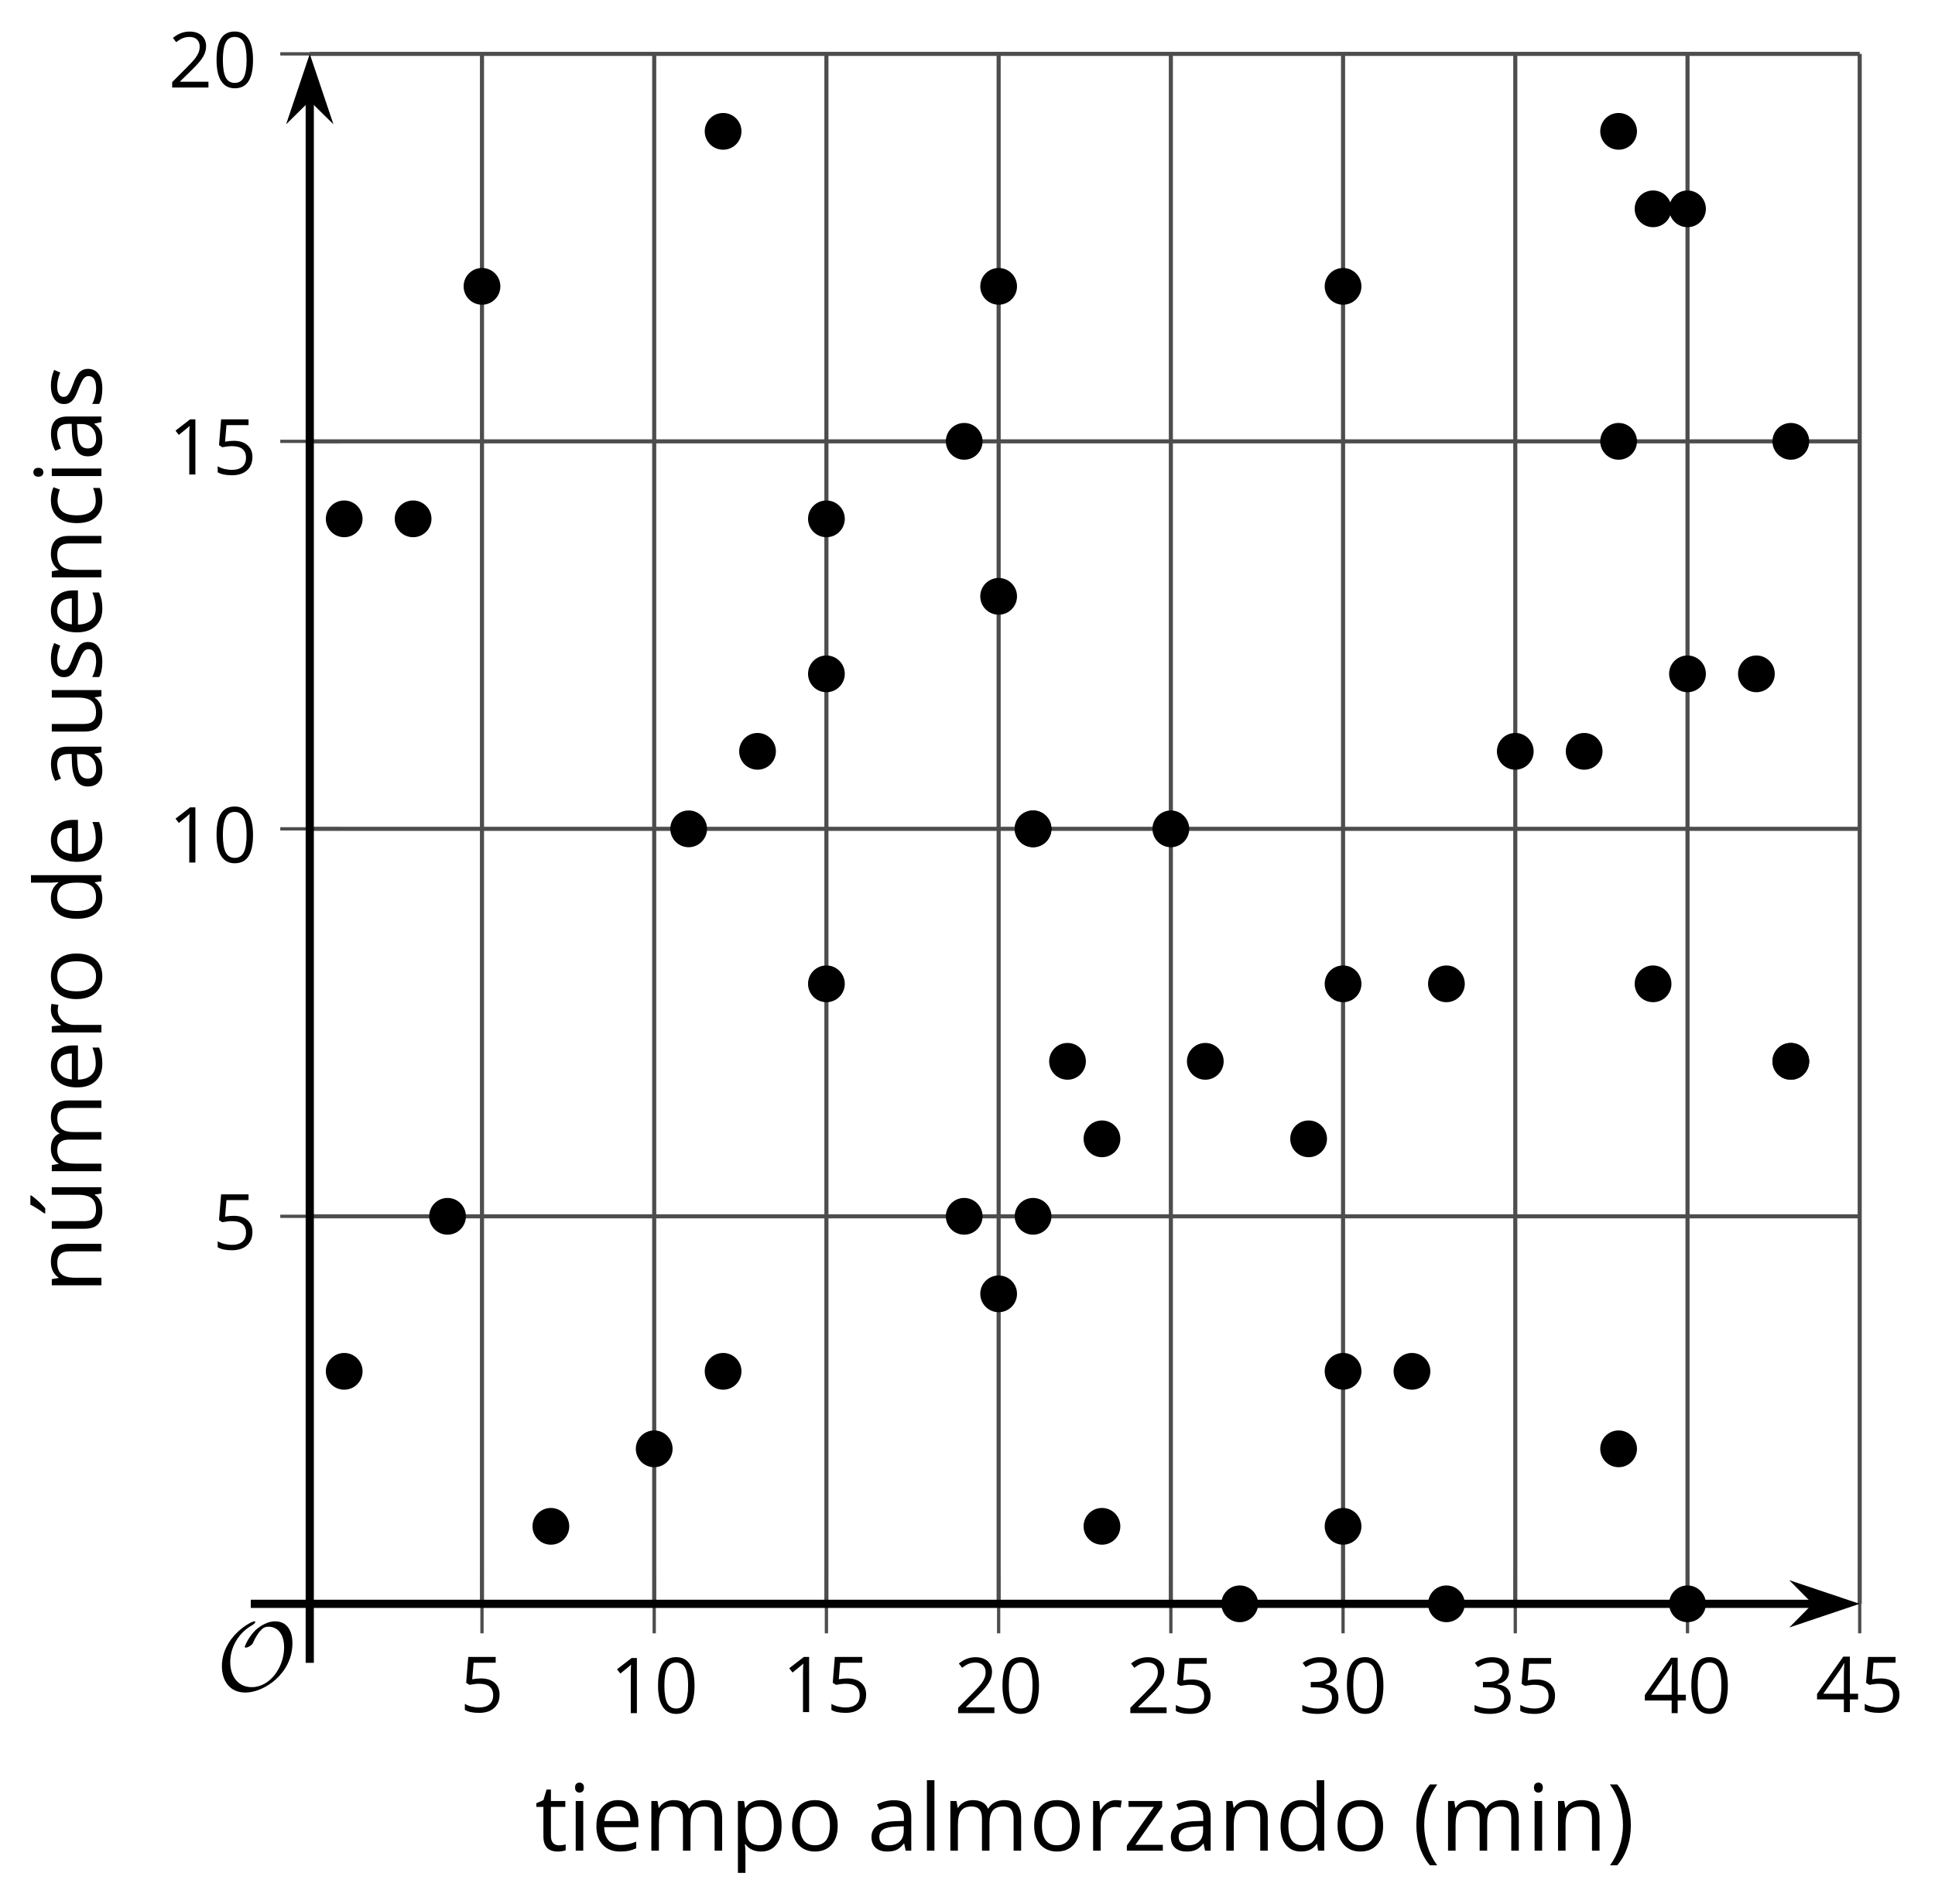 <?xml version='1.0' encoding='UTF-8'?>
<!-- This file was generated by dvisvgm 2.1.3 -->
<svg height='232.399pt' version='1.1' viewBox='-72 -72 236.157 232.399' width='236.157pt' xmlns='http://www.w3.org/2000/svg' xmlns:xlink='http://www.w3.org/1999/xlink'>
<defs>
<path d='M9.289 -5.762C9.289 -7.281 8.62 -8.428 7.161 -8.428C5.918 -8.428 4.866 -7.424 4.782 -7.352C3.826 -6.408 3.467 -5.332 3.467 -5.308C3.467 -5.236 3.527 -5.224 3.587 -5.224C3.814 -5.224 4.005 -5.344 4.184 -5.475C4.399 -5.631 4.411 -5.667 4.543 -5.942C4.651 -6.181 4.926 -6.767 5.368 -7.269C5.655 -7.592 5.894 -7.771 6.372 -7.771C7.532 -7.771 8.273 -6.814 8.273 -5.248C8.273 -2.809 6.539 -0.395 4.328 -0.395C2.63 -0.395 1.698 -1.745 1.698 -3.455C1.698 -5.081 2.534 -6.874 4.28 -7.902C4.399 -7.974 4.758 -8.189 4.758 -8.345C4.758 -8.428 4.663 -8.428 4.639 -8.428C4.22 -8.428 0.681 -6.528 0.681 -2.941C0.681 -1.267 1.554 0.263 3.539 0.263C5.87 0.263 9.289 -2.08 9.289 -5.762Z' id='g0-79'/>
<use id='g7-8' transform='scale(1.2)' xlink:href='#g5-8'/>
<use id='g7-9' transform='scale(1.2)' xlink:href='#g5-9'/>
<use id='g7-65' transform='scale(1.2)' xlink:href='#g5-65'/>
<use id='g7-67' transform='scale(1.2)' xlink:href='#g5-67'/>
<use id='g7-68' transform='scale(1.2)' xlink:href='#g5-68'/>
<use id='g7-69' transform='scale(1.2)' xlink:href='#g5-69'/>
<use id='g7-73' transform='scale(1.2)' xlink:href='#g5-73'/>
<use id='g7-76' transform='scale(1.2)' xlink:href='#g5-76'/>
<use id='g7-77' transform='scale(1.2)' xlink:href='#g5-77'/>
<use id='g7-78' transform='scale(1.2)' xlink:href='#g5-78'/>
<use id='g7-79' transform='scale(1.2)' xlink:href='#g5-79'/>
<use id='g7-80' transform='scale(1.2)' xlink:href='#g5-80'/>
<use id='g7-82' transform='scale(1.2)' xlink:href='#g5-82'/>
<use id='g7-83' transform='scale(1.2)' xlink:href='#g5-83'/>
<use id='g7-84' transform='scale(1.2)' xlink:href='#g5-84'/>
<use id='g7-85' transform='scale(1.2)' xlink:href='#g5-85'/>
<use id='g7-90' transform='scale(1.2)' xlink:href='#g5-90'/>
<use id='g7-185' transform='scale(1.2)' xlink:href='#g5-185'/>
<path d='M0.378 -2.583C0.378 -1.782 0.497 -1.031 0.732 -0.336S1.312 0.971 1.763 1.492H2.5C2.072 0.912 1.745 0.272 1.519 -0.433S1.179 -1.855 1.179 -2.592C1.179 -3.343 1.289 -4.07 1.51 -4.779C1.736 -5.488 2.067 -6.137 2.509 -6.731H1.763C1.317 -6.197 0.971 -5.576 0.737 -4.866C0.497 -4.157 0.378 -3.398 0.378 -2.583Z' id='g5-8'/>
<path d='M2.413 -2.583C2.413 -3.389 2.293 -4.148 2.058 -4.862C1.823 -5.571 1.478 -6.192 1.027 -6.731H0.281C0.723 -6.137 1.054 -5.488 1.28 -4.779C1.501 -4.07 1.611 -3.343 1.611 -2.592C1.611 -1.855 1.496 -1.133 1.271 -0.433C1.045 0.272 0.718 0.916 0.29 1.492H1.027C1.473 0.976 1.819 0.368 2.053 -0.327C2.293 -1.022 2.413 -1.777 2.413 -2.583Z' id='g5-9'/>
<path d='M4.922 -3.375C4.922 -4.498 4.733 -5.355 4.355 -5.948C3.973 -6.542 3.421 -6.837 2.689 -6.837C1.938 -6.837 1.381 -6.552 1.018 -5.985S0.47 -4.549 0.47 -3.375C0.47 -2.238 0.658 -1.377 1.036 -0.792C1.413 -0.203 1.966 0.092 2.689 0.092C3.444 0.092 4.006 -0.193 4.374 -0.769C4.738 -1.344 4.922 -2.21 4.922 -3.375ZM1.243 -3.375C1.243 -4.355 1.358 -5.064 1.588 -5.506C1.819 -5.953 2.187 -6.174 2.689 -6.174C3.2 -6.174 3.568 -5.948 3.794 -5.497C4.024 -5.051 4.139 -4.342 4.139 -3.375S4.024 -1.699 3.794 -1.243C3.568 -0.792 3.2 -0.566 2.689 -0.566C2.187 -0.566 1.819 -0.792 1.588 -1.234C1.358 -1.685 1.243 -2.394 1.243 -3.375Z' id='g5-16'/>
<path d='M3.292 0V-6.731H2.647L0.866 -5.355L1.271 -4.83C1.92 -5.359 2.288 -5.658 2.366 -5.727S2.518 -5.866 2.583 -5.93C2.56 -5.576 2.546 -5.198 2.546 -4.797V0H3.292Z' id='g5-17'/>
<path d='M4.885 0V-0.709H1.423V-0.746L2.896 -2.187C3.554 -2.827 4.001 -3.352 4.24 -3.771S4.599 -4.609 4.599 -5.037C4.599 -5.585 4.42 -6.018 4.061 -6.344C3.702 -6.667 3.204 -6.828 2.574 -6.828C1.842 -6.828 1.169 -6.57 0.548 -6.054L0.953 -5.534C1.262 -5.778 1.538 -5.944 1.786 -6.036C2.04 -6.128 2.302 -6.174 2.583 -6.174C2.97 -6.174 3.273 -6.068 3.49 -5.856C3.706 -5.649 3.817 -5.364 3.817 -5.005C3.817 -4.751 3.775 -4.512 3.688 -4.291S3.471 -3.844 3.301 -3.61S2.772 -2.988 2.233 -2.44L0.46 -0.658V0H4.885Z' id='g5-18'/>
<path d='M4.632 -5.147C4.632 -5.668 4.452 -6.077 4.088 -6.381C3.725 -6.676 3.218 -6.828 2.564 -6.828C2.164 -6.828 1.786 -6.768 1.427 -6.639C1.064 -6.519 0.746 -6.344 0.47 -6.128L0.856 -5.612C1.192 -5.829 1.487 -5.976 1.75 -6.054S2.288 -6.174 2.583 -6.174C2.97 -6.174 3.278 -6.082 3.499 -5.893C3.729 -5.704 3.84 -5.447 3.84 -5.12C3.84 -4.71 3.688 -4.388 3.379 -4.153C3.071 -3.923 2.657 -3.808 2.132 -3.808H1.459V-3.149H2.122C3.407 -3.149 4.047 -2.739 4.047 -1.925C4.047 -1.013 3.467 -0.557 2.302 -0.557C2.007 -0.557 1.694 -0.594 1.363 -0.672C1.036 -0.746 0.723 -0.856 0.433 -0.999V-0.272C0.714 -0.138 0.999 -0.041 1.298 0.009C1.593 0.064 1.92 0.092 2.274 0.092C3.094 0.092 3.725 -0.083 4.171 -0.424C4.618 -0.769 4.839 -1.266 4.839 -1.906C4.839 -2.353 4.71 -2.716 4.448 -2.993S3.785 -3.439 3.246 -3.508V-3.545C3.688 -3.637 4.029 -3.821 4.273 -4.093C4.512 -4.365 4.632 -4.719 4.632 -5.147Z' id='g5-19'/>
<path d='M5.203 -1.547V-2.242H4.204V-6.768H3.393L0.198 -2.215V-1.547H3.471V0H4.204V-1.547H5.203ZM3.471 -2.242H0.962L3.066 -5.235C3.195 -5.428 3.333 -5.672 3.481 -5.967H3.518C3.485 -5.414 3.471 -4.917 3.471 -4.48V-2.242Z' id='g5-20'/>
<path d='M2.564 -4.111C2.215 -4.111 1.865 -4.075 1.51 -4.006L1.68 -6.027H4.374V-6.731H1.027L0.773 -3.582L1.169 -3.329C1.657 -3.416 2.049 -3.462 2.339 -3.462C3.49 -3.462 4.065 -2.993 4.065 -2.053C4.065 -1.57 3.913 -1.202 3.619 -0.948C3.315 -0.695 2.896 -0.566 2.357 -0.566C2.049 -0.566 1.731 -0.608 1.413 -0.681C1.096 -0.764 0.829 -0.87 0.612 -1.008V-0.272C1.013 -0.028 1.588 0.092 2.348 0.092C3.126 0.092 3.739 -0.106 4.18 -0.502C4.627 -0.898 4.848 -1.446 4.848 -2.141C4.848 -2.753 4.646 -3.232 4.236 -3.582C3.831 -3.936 3.273 -4.111 2.564 -4.111Z' id='g5-21'/>
<path d='M3.913 0H4.48V-3.444C4.48 -4.033 4.337 -4.461 4.042 -4.728C3.757 -4.995 3.31 -5.129 2.707 -5.129C2.408 -5.129 2.113 -5.092 1.814 -5.014C1.519 -4.936 1.248 -4.83 0.999 -4.696L1.234 -4.111C1.763 -4.369 2.242 -4.498 2.661 -4.498C3.034 -4.498 3.306 -4.401 3.481 -4.217C3.646 -4.024 3.734 -3.734 3.734 -3.338V-3.025L2.878 -2.997C1.248 -2.947 0.433 -2.413 0.433 -1.395C0.433 -0.921 0.576 -0.552 0.856 -0.295C1.142 -0.037 1.533 0.092 2.035 0.092C2.408 0.092 2.721 0.037 2.974 -0.074C3.223 -0.189 3.471 -0.401 3.725 -0.718H3.762L3.913 0ZM2.187 -0.539C1.888 -0.539 1.653 -0.612 1.483 -0.755C1.317 -0.898 1.234 -1.11 1.234 -1.386C1.234 -1.74 1.367 -1.998 1.639 -2.164C1.906 -2.334 2.343 -2.426 2.951 -2.449L3.715 -2.482V-2.026C3.715 -1.556 3.582 -1.192 3.306 -0.93C3.039 -0.668 2.661 -0.539 2.187 -0.539Z' id='g5-65'/>
<path d='M2.827 0.092C3.338 0.092 3.766 0.005 4.102 -0.17V-0.847C3.66 -0.668 3.227 -0.576 2.808 -0.576C2.316 -0.576 1.948 -0.741 1.694 -1.073C1.446 -1.404 1.321 -1.878 1.321 -2.5C1.321 -3.808 1.832 -4.461 2.859 -4.461C3.011 -4.461 3.191 -4.438 3.389 -4.392C3.587 -4.351 3.771 -4.296 3.941 -4.227L4.176 -4.876C4.038 -4.945 3.849 -5.009 3.605 -5.06S3.122 -5.138 2.878 -5.138C2.127 -5.138 1.547 -4.908 1.142 -4.448C0.732 -3.987 0.529 -3.333 0.529 -2.491C0.529 -1.667 0.727 -1.031 1.133 -0.58C1.529 -0.134 2.095 0.092 2.827 0.092Z' id='g5-67'/>
<path d='M4.245 -0.677L4.346 0H4.968V-7.164H4.204V-5.111L4.222 -4.756L4.254 -4.392H4.194C3.831 -4.89 3.306 -5.138 2.62 -5.138C1.961 -5.138 1.45 -4.908 1.082 -4.448S0.529 -3.343 0.529 -2.509S0.714 -1.036 1.077 -0.585C1.446 -0.134 1.961 0.092 2.62 0.092C3.324 0.092 3.849 -0.166 4.204 -0.677H4.245ZM2.716 -0.548C2.261 -0.548 1.911 -0.714 1.676 -1.041S1.321 -1.855 1.321 -2.5C1.321 -3.135 1.441 -3.628 1.676 -3.978C1.915 -4.323 2.261 -4.498 2.707 -4.498C3.227 -4.498 3.61 -4.346 3.849 -4.042C4.084 -3.734 4.204 -3.223 4.204 -2.509V-2.348C4.204 -1.717 4.088 -1.257 3.849 -0.976C3.619 -0.691 3.237 -0.548 2.716 -0.548Z' id='g5-68'/>
<path d='M2.942 0.092C3.283 0.092 3.573 0.064 3.812 0.018C4.056 -0.037 4.309 -0.12 4.581 -0.235V-0.916C4.052 -0.691 3.513 -0.576 2.97 -0.576C2.454 -0.576 2.053 -0.727 1.768 -1.036C1.487 -1.344 1.335 -1.791 1.321 -2.385H4.797V-2.868C4.797 -3.55 4.613 -4.098 4.245 -4.512C3.877 -4.931 3.375 -5.138 2.744 -5.138C2.067 -5.138 1.533 -4.899 1.133 -4.42C0.727 -3.941 0.529 -3.297 0.529 -2.482C0.529 -1.676 0.746 -1.045 1.179 -0.589C1.607 -0.134 2.196 0.092 2.942 0.092ZM2.735 -4.498C3.135 -4.498 3.439 -4.369 3.656 -4.116C3.872 -3.858 3.978 -3.49 3.978 -3.006H1.34C1.381 -3.471 1.524 -3.84 1.768 -4.102C2.007 -4.365 2.33 -4.498 2.735 -4.498Z' id='g5-69'/>
<path d='M1.575 0V-5.046H0.81V0H1.575ZM0.746 -6.413C0.746 -6.243 0.787 -6.114 0.875 -6.031C0.962 -5.944 1.068 -5.902 1.197 -5.902C1.321 -5.902 1.427 -5.944 1.515 -6.031C1.602 -6.114 1.648 -6.243 1.648 -6.413S1.602 -6.713 1.515 -6.796S1.321 -6.92 1.197 -6.92C1.068 -6.92 0.962 -6.878 0.875 -6.796C0.787 -6.717 0.746 -6.588 0.746 -6.413Z' id='g5-73'/>
<path d='M1.575 0V-7.164H0.81V0H1.575Z' id='g5-76'/>
<path d='M7.242 0H8.006V-3.292C8.006 -3.936 7.864 -4.406 7.578 -4.696C7.297 -4.991 6.869 -5.138 6.298 -5.138C5.935 -5.138 5.608 -5.06 5.322 -4.908S4.82 -4.544 4.669 -4.282H4.632C4.388 -4.853 3.872 -5.138 3.085 -5.138C2.758 -5.138 2.468 -5.069 2.201 -4.931C1.943 -4.793 1.736 -4.599 1.593 -4.355H1.556L1.432 -5.046H0.81V0H1.575V-2.647C1.575 -3.301 1.685 -3.771 1.906 -4.061C2.132 -4.346 2.482 -4.489 2.96 -4.489C3.324 -4.489 3.596 -4.388 3.766 -4.19C3.936 -3.987 4.024 -3.683 4.024 -3.283V0H4.788V-2.818C4.788 -3.384 4.903 -3.808 5.129 -4.079S5.709 -4.489 6.183 -4.489C6.547 -4.489 6.814 -4.388 6.984 -4.19C7.155 -3.987 7.242 -3.683 7.242 -3.283V0Z' id='g5-77'/>
<path d='M4.263 0H5.028V-3.292C5.028 -3.936 4.876 -4.406 4.567 -4.696C4.259 -4.991 3.803 -5.138 3.195 -5.138C2.85 -5.138 2.532 -5.069 2.251 -4.936C1.971 -4.797 1.75 -4.604 1.593 -4.355H1.556L1.432 -5.046H0.81V0H1.575V-2.647C1.575 -3.306 1.699 -3.775 1.943 -4.061S2.574 -4.489 3.103 -4.489C3.504 -4.489 3.794 -4.388 3.983 -4.185S4.263 -3.674 4.263 -3.264V0Z' id='g5-78'/>
<path d='M5.166 -2.528C5.166 -3.329 4.959 -3.964 4.54 -4.434C4.125 -4.903 3.564 -5.138 2.859 -5.138C2.127 -5.138 1.556 -4.908 1.146 -4.448C0.737 -3.992 0.529 -3.352 0.529 -2.528C0.529 -1.998 0.626 -1.533 0.815 -1.137S1.275 -0.437 1.625 -0.226S2.376 0.092 2.827 0.092C3.559 0.092 4.13 -0.138 4.544 -0.599C4.959 -1.064 5.166 -1.704 5.166 -2.528ZM1.321 -2.528C1.321 -3.177 1.45 -3.669 1.704 -3.996S2.334 -4.489 2.836 -4.489C3.343 -4.489 3.725 -4.323 3.987 -3.987C4.245 -3.656 4.374 -3.168 4.374 -2.528C4.374 -1.878 4.245 -1.39 3.987 -1.05C3.725 -0.718 3.347 -0.548 2.845 -0.548S1.966 -0.718 1.708 -1.054S1.321 -1.883 1.321 -2.528Z' id='g5-79'/>
<path d='M3.158 0.092C3.817 0.092 4.328 -0.138 4.696 -0.599C5.069 -1.054 5.253 -1.699 5.253 -2.528C5.253 -3.352 5.074 -3.996 4.705 -4.452C4.346 -4.908 3.826 -5.138 3.158 -5.138C2.822 -5.138 2.523 -5.078 2.261 -4.954S1.773 -4.632 1.575 -4.355H1.538L1.432 -5.046H0.81V2.265H1.575V0.189C1.575 -0.074 1.556 -0.355 1.519 -0.649H1.575C1.759 -0.396 1.989 -0.212 2.256 -0.092C2.532 0.032 2.832 0.092 3.158 0.092ZM3.048 -4.489C3.494 -4.489 3.844 -4.319 4.088 -3.987C4.337 -3.646 4.461 -3.168 4.461 -2.537C4.461 -1.915 4.337 -1.432 4.088 -1.077C3.844 -0.723 3.504 -0.548 3.066 -0.548C2.546 -0.548 2.164 -0.7 1.929 -1.004C1.694 -1.312 1.575 -1.819 1.575 -2.528V-2.698C1.579 -3.32 1.699 -3.775 1.929 -4.061S2.532 -4.489 3.048 -4.489Z' id='g5-80'/>
<path d='M3.112 -5.138C2.795 -5.138 2.505 -5.051 2.242 -4.871S1.754 -4.438 1.565 -4.111H1.529L1.441 -5.046H0.81V0H1.575V-2.707C1.575 -3.2 1.722 -3.614 2.007 -3.946C2.302 -4.277 2.647 -4.443 3.057 -4.443C3.218 -4.443 3.402 -4.42 3.61 -4.374L3.715 -5.083C3.536 -5.12 3.338 -5.138 3.112 -5.138Z' id='g5-82'/>
<path d='M4.065 -1.377C4.065 -1.713 3.959 -1.989 3.748 -2.21C3.541 -2.431 3.135 -2.652 2.537 -2.868C2.099 -3.029 1.805 -3.154 1.653 -3.241S1.39 -3.416 1.317 -3.513C1.252 -3.61 1.215 -3.725 1.215 -3.858C1.215 -4.056 1.308 -4.213 1.492 -4.328S1.948 -4.498 2.311 -4.498C2.721 -4.498 3.181 -4.392 3.688 -4.185L3.959 -4.807C3.439 -5.028 2.91 -5.138 2.366 -5.138C1.782 -5.138 1.326 -5.018 0.99 -4.779C0.654 -4.544 0.488 -4.217 0.488 -3.808C0.488 -3.577 0.534 -3.379 0.635 -3.214C0.727 -3.048 0.875 -2.901 1.077 -2.772C1.271 -2.638 1.607 -2.486 2.076 -2.311C2.569 -2.122 2.901 -1.957 3.076 -1.814C3.241 -1.676 3.329 -1.51 3.329 -1.312C3.329 -1.05 3.223 -0.856 3.006 -0.727C2.79 -0.603 2.486 -0.539 2.086 -0.539C1.828 -0.539 1.561 -0.576 1.28 -0.645C1.004 -0.714 0.746 -0.81 0.502 -0.935V-0.226C0.875 -0.014 1.4 0.092 2.067 0.092C2.698 0.092 3.191 -0.037 3.541 -0.29S4.065 -0.907 4.065 -1.377Z' id='g5-83'/>
<path d='M2.44 -0.539C2.187 -0.539 1.989 -0.622 1.846 -0.783S1.63 -1.179 1.63 -1.483V-4.452H3.094V-5.046H1.63V-6.215H1.188L0.866 -5.138L0.143 -4.82V-4.452H0.866V-1.45C0.866 -0.424 1.354 0.092 2.33 0.092C2.459 0.092 2.606 0.078 2.762 0.055C2.928 0.028 3.048 -0.005 3.131 -0.046V-0.631C3.057 -0.608 2.956 -0.589 2.832 -0.571C2.707 -0.548 2.574 -0.539 2.44 -0.539Z' id='g5-84'/>
<path d='M1.529 -5.046H0.755V-1.745C0.755 -1.105 0.907 -0.635 1.215 -0.345C1.519 -0.055 1.98 0.092 2.592 0.092C2.947 0.092 3.264 0.028 3.545 -0.106C3.821 -0.239 4.038 -0.428 4.194 -0.677H4.236L4.346 0H4.977V-5.046H4.213V-2.394C4.213 -1.74 4.088 -1.271 3.849 -0.981C3.6 -0.691 3.218 -0.548 2.689 -0.548C2.288 -0.548 1.998 -0.649 1.809 -0.852S1.529 -1.363 1.529 -1.773V-5.046Z' id='g5-85'/>
<path d='M4.038 0V-0.594H1.252L3.969 -4.452V-5.046H0.548V-4.452H3.131L0.378 -0.52V0H4.038Z' id='g5-90'/>
<path d='M1.529 -5.046H0.755V-1.745C0.755 -1.105 0.907 -0.635 1.215 -0.345C1.519 -0.055 1.98 0.092 2.592 0.092C2.947 0.092 3.264 0.028 3.545 -0.106C3.821 -0.239 4.038 -0.428 4.194 -0.677H4.236L4.346 0H4.977V-5.046H4.213V-2.394C4.213 -1.74 4.088 -1.271 3.849 -0.981C3.6 -0.691 3.218 -0.548 2.689 -0.548C2.288 -0.548 1.998 -0.649 1.809 -0.852S1.529 -1.363 1.529 -1.773V-5.046ZM2.33 -5.829V-5.714H2.841C3.039 -5.875 3.269 -6.1 3.536 -6.39S4.006 -6.929 4.139 -7.127V-7.224H3.209C3.112 -7.026 2.979 -6.791 2.804 -6.519C2.638 -6.248 2.477 -6.018 2.33 -5.829Z' id='g5-185'/>
</defs>
<g id='page1'>
<path d='M-13.176 123.742V-65.426M7.844 123.742V-65.426M28.859 123.742V-65.426M49.879 123.742V-65.426M70.898 123.742V-65.426M91.914 123.742V-65.426M112.933 123.742V-65.426M133.953 123.742V-65.426M154.968 123.742V-65.426' fill='none' stroke='#4d4d4d' stroke-linejoin='bevel' stroke-miterlimit='10.037' stroke-width='0.5'/>
<path d='M-34.195 76.449H154.968M-34.195 29.156H154.968M-34.195 -18.133H154.968M-34.195 -65.426H154.968' fill='none' stroke='#4d4d4d' stroke-linejoin='bevel' stroke-miterlimit='10.037' stroke-width='0.5'/>
<path d='M-13.176 127.344V120.144M7.844 127.344V120.144M28.859 127.344V120.144M49.879 127.344V120.144M70.898 127.344V120.144M91.914 127.344V120.144M112.933 127.344V120.144M133.953 127.344V120.144M154.968 127.344V120.144' fill='none' stroke='#4d4d4d' stroke-linejoin='bevel' stroke-miterlimit='10.037' stroke-width='0.4'/>
<path d='M-37.797 76.449H-30.594M-37.797 29.156H-30.594M-37.797 -18.133H-30.594M-37.797 -65.426H-30.594' fill='none' stroke='#4d4d4d' stroke-linejoin='bevel' stroke-miterlimit='10.037' stroke-width='0.4'/>
<path d='M-34.195 123.742H149.675' fill='none' stroke='#000000' stroke-linejoin='bevel' stroke-miterlimit='10.037' stroke-width='1'/>
<path d='M153.395 123.742L148.203 122L149.926 123.742L148.203 125.488Z'/>
<path d='M153.395 123.742L148.203 122L149.926 123.742L148.203 125.488Z' fill='none' stroke='#000000' stroke-miterlimit='10.037' stroke-width='1'/>
<path d='M-34.195 123.742V-60.133' fill='none' stroke='#000000' stroke-linejoin='bevel' stroke-miterlimit='10.037' stroke-width='1'/>
<path d='M-34.195 -63.852L-35.938 -58.66L-34.195 -60.383L-32.449 -58.66Z'/>
<path d='M-34.195 -63.852L-35.938 -58.66L-34.195 -60.383L-32.449 -58.66Z' fill='none' stroke='#000000' stroke-miterlimit='10.037' stroke-width='1'/>
<g transform='matrix(1 0 0 1 -19.49 49.872)'>
<use x='3.612' xlink:href='#g5-21' y='87.087'/>
</g>
<g transform='matrix(1 0 0 1 -1.174 49.999)'>
<use x='3.612' xlink:href='#g5-17' y='87.087'/>
<use x='9.016' xlink:href='#g5-16' y='87.087'/>
</g>
<g transform='matrix(1 0 0 1 19.844 49.872)'>
<use x='3.612' xlink:href='#g5-17' y='87.087'/>
<use x='9.016' xlink:href='#g5-21' y='87.087'/>
</g>
<g transform='matrix(1 0 0 1 40.862 49.999)'>
<use x='3.612' xlink:href='#g5-18' y='87.087'/>
<use x='9.016' xlink:href='#g5-16' y='87.087'/>
</g>
<g transform='matrix(1 0 0 1 61.881 49.999)'>
<use x='3.612' xlink:href='#g5-18' y='87.087'/>
<use x='9.016' xlink:href='#g5-21' y='87.087'/>
</g>
<g transform='matrix(1 0 0 1 82.899 49.999)'>
<use x='3.612' xlink:href='#g5-19' y='87.087'/>
<use x='9.016' xlink:href='#g5-16' y='87.087'/>
</g>
<g transform='matrix(1 0 0 1 103.917 49.999)'>
<use x='3.612' xlink:href='#g5-19' y='87.087'/>
<use x='9.016' xlink:href='#g5-21' y='87.087'/>
</g>
<g transform='matrix(1 0 0 1 124.935 49.999)'>
<use x='3.612' xlink:href='#g5-20' y='87.087'/>
<use x='9.016' xlink:href='#g5-16' y='87.087'/>
</g>
<g transform='matrix(1 0 0 1 145.953 49.872)'>
<use x='3.612' xlink:href='#g5-20' y='87.087'/>
<use x='9.016' xlink:href='#g5-21' y='87.087'/>
</g>
<g transform='matrix(1 0 0 1 -49.654 -6.59)'>
<use x='3.612' xlink:href='#g5-21' y='87.087'/>
</g>
<g transform='matrix(1 0 0 1 -55.058 -53.819)'>
<use x='3.612' xlink:href='#g5-17' y='87.087'/>
<use x='9.016' xlink:href='#g5-16' y='87.087'/>
</g>
<g transform='matrix(1 0 0 1 -55.058 -101.175)'>
<use x='3.612' xlink:href='#g5-17' y='87.087'/>
<use x='9.016' xlink:href='#g5-21' y='87.087'/>
</g>
<g transform='matrix(1 0 0 1 -55.058 -148.404)'>
<use x='3.612' xlink:href='#g5-18' y='87.087'/>
<use x='9.016' xlink:href='#g5-16' y='87.087'/>
</g>
<path d='M30.852 -8.676C30.852 -9.778 29.961 -10.668 28.859 -10.668S26.867 -9.778 26.867 -8.676C26.867 -7.574 27.758 -6.684 28.859 -6.684S30.852 -7.574 30.852 -8.676Z'/>
<path d='M30.852 -8.676C30.852 -9.778 29.961 -10.668 28.859 -10.668S26.867 -9.778 26.867 -8.676C26.867 -7.574 27.758 -6.684 28.859 -6.684S30.852 -7.574 30.852 -8.676Z' fill='none' stroke='#000000' stroke-linejoin='bevel' stroke-miterlimit='10.037' stroke-width='0.5'/>
<path d='M56.074 76.449C56.074 75.351 55.184 74.457 54.082 74.457C52.98 74.457 52.09 75.351 52.09 76.449C52.09 77.551 52.98 78.441 54.082 78.441C55.184 78.441 56.074 77.551 56.074 76.449Z'/>
<path d='M56.074 76.449C56.074 75.351 55.184 74.457 54.082 74.457C52.98 74.457 52.09 75.351 52.09 76.449C52.09 77.551 52.98 78.441 54.082 78.441C55.184 78.441 56.074 77.551 56.074 76.449Z' fill='none' stroke='#000000' stroke-linejoin='bevel' stroke-miterlimit='10.037' stroke-width='0.5'/>
<path d='M22.445 19.699C22.445 18.597 21.555 17.707 20.453 17.707C19.352 17.707 18.461 18.597 18.461 19.699S19.352 21.691 20.453 21.691C21.555 21.691 22.445 20.801 22.445 19.699Z'/>
<path d='M22.445 19.699C22.445 18.597 21.555 17.707 20.453 17.707C19.352 17.707 18.461 18.597 18.461 19.699S19.352 21.691 20.453 21.691C21.555 21.691 22.445 20.801 22.445 19.699Z' fill='none' stroke='#000000' stroke-linejoin='bevel' stroke-miterlimit='10.037' stroke-width='0.5'/>
<path d='M18.242 95.367C18.242 94.265 17.352 93.375 16.25 93.375C15.149 93.375 14.258 94.265 14.258 95.367C14.258 96.469 15.149 97.359 16.25 97.359C17.352 97.359 18.242 96.469 18.242 95.367Z'/>
<path d='M18.242 95.367C18.242 94.265 17.352 93.375 16.25 93.375C15.149 93.375 14.258 94.265 14.258 95.367C14.258 96.469 15.149 97.359 16.25 97.359C17.352 97.359 18.242 96.469 18.242 95.367Z' fill='none' stroke='#000000' stroke-linejoin='bevel' stroke-miterlimit='10.037' stroke-width='0.5'/>
<path d='M-28 95.367C-28 94.265 -28.891 93.375 -29.992 93.375C-31.09 93.375 -31.984 94.265 -31.984 95.367C-31.984 96.469 -31.09 97.359 -29.992 97.359C-28.891 97.359 -28 96.469 -28 95.367Z'/>
<path d='M-28 95.367C-28 94.265 -28.891 93.375 -29.992 93.375C-31.09 93.375 -31.984 94.265 -31.984 95.367C-31.984 96.469 -31.09 97.359 -29.992 97.359C-28.891 97.359 -28 96.469 -28 95.367Z' fill='none' stroke='#000000' stroke-linejoin='bevel' stroke-miterlimit='10.037' stroke-width='0.5'/>
<path d='M148.554 57.535C148.554 56.433 147.664 55.539 146.562 55.539C145.461 55.539 144.57 56.433 144.57 57.535C144.57 58.633 145.461 59.527 146.562 59.527C147.664 59.527 148.554 58.633 148.554 57.535Z'/>
<path d='M148.554 57.535C148.554 56.433 147.664 55.539 146.562 55.539C145.461 55.539 144.57 56.433 144.57 57.535C144.57 58.633 145.461 59.527 146.562 59.527C147.664 59.527 148.554 58.633 148.554 57.535Z' fill='none' stroke='#000000' stroke-linejoin='bevel' stroke-miterlimit='10.037' stroke-width='0.5'/>
<path d='M47.668 -18.133C47.668 -19.235 46.773 -20.129 45.676 -20.129C44.574 -20.129 43.684 -19.235 43.684 -18.133C43.684 -17.035 44.574 -16.141 45.676 -16.141C46.773 -16.141 47.668 -17.035 47.668 -18.133Z'/>
<path d='M47.668 -18.133C47.668 -19.235 46.773 -20.129 45.676 -20.129C44.574 -20.129 43.684 -19.235 43.684 -18.133C43.684 -17.035 44.574 -16.141 45.676 -16.141C46.773 -16.141 47.668 -17.035 47.668 -18.133Z' fill='none' stroke='#000000' stroke-linejoin='bevel' stroke-miterlimit='10.037' stroke-width='0.5'/>
<path d='M51.871 0.781C51.871 -0.317 50.98 -1.211 49.879 -1.211C48.777 -1.211 47.887 -0.317 47.887 0.781C47.887 1.883 48.777 2.773 49.879 2.773C50.98 2.773 51.871 1.883 51.871 0.781Z'/>
<path d='M51.871 0.781C51.871 -0.317 50.98 -1.211 49.879 -1.211C48.777 -1.211 47.887 -0.317 47.887 0.781C47.887 1.883 48.777 2.773 49.879 2.773C50.98 2.773 51.871 1.883 51.871 0.781Z' fill='none' stroke='#000000' stroke-linejoin='bevel' stroke-miterlimit='10.037' stroke-width='0.5'/>
<path d='M56.074 29.156C56.074 28.058 55.184 27.164 54.082 27.164C52.98 27.164 52.09 28.058 52.09 29.156C52.09 30.258 52.98 31.152 54.082 31.152C55.184 31.152 56.074 30.258 56.074 29.156Z'/>
<path d='M56.074 29.156C56.074 28.058 55.184 27.164 54.082 27.164C52.98 27.164 52.09 28.058 52.09 29.156C52.09 30.258 52.98 31.152 54.082 31.152C55.184 31.152 56.074 30.258 56.074 29.156Z' fill='none' stroke='#000000' stroke-linejoin='bevel' stroke-miterlimit='10.037' stroke-width='0.5'/>
<path d='M102.316 95.367C102.316 94.265 101.422 93.375 100.32 93.375C99.222 93.375 98.328 94.265 98.328 95.367C98.328 96.469 99.222 97.359 100.32 97.359C101.422 97.359 102.316 96.469 102.316 95.367Z'/>
<path d='M102.316 95.367C102.316 94.265 101.422 93.375 100.32 93.375C99.222 93.375 98.328 94.265 98.328 95.367C98.328 96.469 99.222 97.359 100.32 97.359C101.422 97.359 102.316 96.469 102.316 95.367Z' fill='none' stroke='#000000' stroke-linejoin='bevel' stroke-miterlimit='10.037' stroke-width='0.5'/>
<path d='M127.535 104.824C127.535 103.726 126.644 102.832 125.543 102.832C124.445 102.832 123.55 103.726 123.55 104.824C123.55 105.926 124.445 106.82 125.543 106.82C126.644 106.82 127.535 105.926 127.535 104.824Z'/>
<path d='M127.535 104.824C127.535 103.726 126.644 102.832 125.543 102.832C124.445 102.832 123.55 103.726 123.55 104.824C123.55 105.926 124.445 106.82 125.543 106.82C126.644 106.82 127.535 105.926 127.535 104.824Z' fill='none' stroke='#000000' stroke-linejoin='bevel' stroke-miterlimit='10.037' stroke-width='0.5'/>
<path d='M-28 -8.676C-28 -9.778 -28.891 -10.668 -29.992 -10.668C-31.09 -10.668 -31.984 -9.778 -31.984 -8.676C-31.984 -7.574 -31.09 -6.684 -29.992 -6.684C-28.891 -6.684 -28 -7.574 -28 -8.676Z'/>
<path d='M-28 -8.676C-28 -9.778 -28.891 -10.668 -29.992 -10.668C-31.09 -10.668 -31.984 -9.778 -31.984 -8.676C-31.984 -7.574 -31.09 -6.684 -29.992 -6.684C-28.891 -6.684 -28 -7.574 -28 -8.676Z' fill='none' stroke='#000000' stroke-linejoin='bevel' stroke-miterlimit='10.037' stroke-width='0.5'/>
<path d='M89.703 66.992C89.703 65.89 88.812 65 87.711 65C86.609 65 85.718 65.89 85.718 66.992C85.718 68.094 86.609 68.984 87.711 68.984C88.812 68.984 89.703 68.094 89.703 66.992Z'/>
<path d='M89.703 66.992C89.703 65.89 88.812 65 87.711 65C86.609 65 85.718 65.89 85.718 66.992C85.718 68.094 86.609 68.984 87.711 68.984C88.812 68.984 89.703 68.094 89.703 66.992Z' fill='none' stroke='#000000' stroke-linejoin='bevel' stroke-miterlimit='10.037' stroke-width='0.5'/>
<path d='M30.852 10.242C30.852 9.14 29.961 8.25 28.859 8.25S26.867 9.14 26.867 10.242C26.867 11.34 27.758 12.234 28.859 12.234S30.852 11.34 30.852 10.242Z'/>
<path d='M30.852 10.242C30.852 9.14 29.961 8.25 28.859 8.25S26.867 9.14 26.867 10.242C26.867 11.34 27.758 12.234 28.859 12.234S30.852 11.34 30.852 10.242Z' fill='none' stroke='#000000' stroke-linejoin='bevel' stroke-miterlimit='10.037' stroke-width='0.5'/>
<path d='M51.871 85.91C51.871 84.808 50.98 83.918 49.879 83.918C48.777 83.918 47.887 84.808 47.887 85.91C47.887 87.008 48.777 87.902 49.879 87.902C50.98 87.902 51.871 87.008 51.871 85.91Z'/>
<path d='M51.871 85.91C51.871 84.808 50.98 83.918 49.879 83.918C48.777 83.918 47.887 84.808 47.887 85.91C47.887 87.008 48.777 87.902 49.879 87.902C50.98 87.902 51.871 87.008 51.871 85.91Z' fill='none' stroke='#000000' stroke-linejoin='bevel' stroke-miterlimit='10.037' stroke-width='0.5'/>
<path d='M81.297 123.742C81.297 122.644 80.406 121.75 79.304 121.75C78.203 121.75 77.312 122.644 77.312 123.742C77.312 124.844 78.203 125.734 79.304 125.734C80.406 125.734 81.297 124.844 81.297 123.742Z'/>
<path d='M81.297 123.742C81.297 122.644 80.406 121.75 79.304 121.75C78.203 121.75 77.312 122.644 77.312 123.742C77.312 124.844 78.203 125.734 79.304 125.734C80.406 125.734 81.297 124.844 81.297 123.742Z' fill='none' stroke='#000000' stroke-linejoin='bevel' stroke-miterlimit='10.037' stroke-width='0.5'/>
<path d='M114.925 19.699C114.925 18.597 114.035 17.707 112.933 17.707C111.832 17.707 110.941 18.597 110.941 19.699S111.832 21.691 112.933 21.691C114.035 21.691 114.925 20.801 114.925 19.699Z'/>
<path d='M114.925 19.699C114.925 18.597 114.035 17.707 112.933 17.707C111.832 17.707 110.941 18.597 110.941 19.699S111.832 21.691 112.933 21.691C114.035 21.691 114.925 20.801 114.925 19.699Z' fill='none' stroke='#000000' stroke-linejoin='bevel' stroke-miterlimit='10.037' stroke-width='0.5'/>
<path d='M18.242 -55.969C18.242 -57.071 17.352 -57.961 16.25 -57.961C15.149 -57.961 14.258 -57.071 14.258 -55.969C14.258 -54.867 15.149 -53.977 16.25 -53.977C17.352 -53.977 18.242 -54.867 18.242 -55.969Z'/>
<path d='M18.242 -55.969C18.242 -57.071 17.352 -57.961 16.25 -57.961C15.149 -57.961 14.258 -57.071 14.258 -55.969C14.258 -54.867 15.149 -53.977 16.25 -53.977C17.352 -53.977 18.242 -54.867 18.242 -55.969Z' fill='none' stroke='#000000' stroke-linejoin='bevel' stroke-miterlimit='10.037' stroke-width='0.5'/>
<path d='M9.836 104.824C9.836 103.726 8.941 102.832 7.844 102.832C6.742 102.832 5.848 103.726 5.848 104.824C5.848 105.926 6.742 106.82 7.844 106.82C8.941 106.82 9.836 105.926 9.836 104.824Z'/>
<path d='M9.836 104.824C9.836 103.726 8.941 102.832 7.844 102.832C6.742 102.832 5.848 103.726 5.848 104.824C5.848 105.926 6.742 106.82 7.844 106.82C8.941 106.82 9.836 105.926 9.836 104.824Z' fill='none' stroke='#000000' stroke-linejoin='bevel' stroke-miterlimit='10.037' stroke-width='0.5'/>
<path d='M-11.184 -37.051C-11.184 -38.153 -12.074 -39.043 -13.176 -39.043C-14.277 -39.043 -15.168 -38.153 -15.168 -37.051C-15.168 -35.949 -14.277 -35.059 -13.176 -35.059C-12.074 -35.059 -11.184 -35.949 -11.184 -37.051Z'/>
<path d='M-11.184 -37.051C-11.184 -38.153 -12.074 -39.043 -13.176 -39.043C-14.277 -39.043 -15.168 -38.153 -15.168 -37.051C-15.168 -35.949 -14.277 -35.059 -13.176 -35.059C-12.074 -35.059 -11.184 -35.949 -11.184 -37.051Z' fill='none' stroke='#000000' stroke-linejoin='bevel' stroke-miterlimit='10.037' stroke-width='0.5'/>
<path d='M135.945 -46.512C135.945 -47.61 135.05 -48.504 133.953 -48.504C132.851 -48.504 131.957 -47.61 131.957 -46.512C131.957 -45.41 132.851 -44.52 133.953 -44.52C135.05 -44.52 135.945 -45.41 135.945 -46.512Z'/>
<path d='M135.945 -46.512C135.945 -47.61 135.05 -48.504 133.953 -48.504C132.851 -48.504 131.957 -47.61 131.957 -46.512C131.957 -45.41 132.851 -44.52 133.953 -44.52C135.05 -44.52 135.945 -45.41 135.945 -46.512Z' fill='none' stroke='#000000' stroke-linejoin='bevel' stroke-miterlimit='10.037' stroke-width='0.5'/>
<path d='M127.535 -55.969C127.535 -57.071 126.644 -57.961 125.543 -57.961C124.445 -57.961 123.55 -57.071 123.55 -55.969C123.55 -54.867 124.445 -53.977 125.543 -53.977C126.644 -53.977 127.535 -54.867 127.535 -55.969Z'/>
<path d='M127.535 -55.969C127.535 -57.071 126.644 -57.961 125.543 -57.961C124.445 -57.961 123.55 -57.071 123.55 -55.969C123.55 -54.867 124.445 -53.977 125.543 -53.977C126.644 -53.977 127.535 -54.867 127.535 -55.969Z' fill='none' stroke='#000000' stroke-linejoin='bevel' stroke-miterlimit='10.037' stroke-width='0.5'/>
<path d='M64.481 66.992C64.481 65.89 63.59 65 62.488 65C61.391 65 60.496 65.89 60.496 66.992C60.496 68.094 61.391 68.984 62.488 68.984C63.59 68.984 64.481 68.094 64.481 66.992Z'/>
<path d='M64.481 66.992C64.481 65.89 63.59 65 62.488 65C61.391 65 60.496 65.89 60.496 66.992C60.496 68.094 61.391 68.984 62.488 68.984C63.59 68.984 64.481 68.094 64.481 66.992Z' fill='none' stroke='#000000' stroke-linejoin='bevel' stroke-miterlimit='10.037' stroke-width='0.5'/>
<path d='M93.906 95.367C93.906 94.265 93.015 93.375 91.914 93.375C90.812 93.375 89.922 94.265 89.922 95.367C89.922 96.469 90.812 97.359 91.914 97.359C93.015 97.359 93.906 96.469 93.906 95.367Z'/>
<path d='M93.906 95.367C93.906 94.265 93.015 93.375 91.914 93.375C90.812 93.375 89.922 94.265 89.922 95.367C89.922 96.469 90.812 97.359 91.914 97.359C93.015 97.359 93.906 96.469 93.906 95.367Z' fill='none' stroke='#000000' stroke-linejoin='bevel' stroke-miterlimit='10.037' stroke-width='0.5'/>
<path d='M135.945 123.742C135.945 122.644 135.05 121.75 133.953 121.75C132.851 121.75 131.957 122.644 131.957 123.742C131.957 124.844 132.851 125.734 133.953 125.734C135.05 125.734 135.945 124.844 135.945 123.742Z'/>
<path d='M135.945 123.742C135.945 122.644 135.05 121.75 133.953 121.75C132.851 121.75 131.957 122.644 131.957 123.742C131.957 124.844 132.851 125.734 133.953 125.734C135.05 125.734 135.945 124.844 135.945 123.742Z' fill='none' stroke='#000000' stroke-linejoin='bevel' stroke-miterlimit='10.037' stroke-width='0.5'/>
<path d='M93.906 -37.051C93.906 -38.153 93.015 -39.043 91.914 -39.043C90.812 -39.043 89.922 -38.153 89.922 -37.051C89.922 -35.949 90.812 -35.059 91.914 -35.059C93.015 -35.059 93.906 -35.949 93.906 -37.051Z'/>
<path d='M93.906 -37.051C93.906 -38.153 93.015 -39.043 91.914 -39.043C90.812 -39.043 89.922 -38.153 89.922 -37.051C89.922 -35.949 90.812 -35.059 91.914 -35.059C93.015 -35.059 93.906 -35.949 93.906 -37.051Z' fill='none' stroke='#000000' stroke-linejoin='bevel' stroke-miterlimit='10.037' stroke-width='0.5'/>
<path d='M72.89 29.156C72.89 28.058 71.996 27.164 70.898 27.164C69.797 27.164 68.902 28.058 68.902 29.156C68.902 30.258 69.797 31.152 70.898 31.152C71.996 31.152 72.89 30.258 72.89 29.156Z'/>
<path d='M72.89 29.156C72.89 28.058 71.996 27.164 70.898 27.164C69.797 27.164 68.902 28.058 68.902 29.156C68.902 30.258 69.797 31.152 70.898 31.152C71.996 31.152 72.89 30.258 72.89 29.156Z' fill='none' stroke='#000000' stroke-linejoin='bevel' stroke-miterlimit='10.037' stroke-width='0.5'/>
<path d='M148.554 57.535C148.554 56.433 147.664 55.539 146.562 55.539C145.461 55.539 144.57 56.433 144.57 57.535C144.57 58.633 145.461 59.527 146.562 59.527C147.664 59.527 148.554 58.633 148.554 57.535Z'/>
<path d='M148.554 57.535C148.554 56.433 147.664 55.539 146.562 55.539C145.461 55.539 144.57 56.433 144.57 57.535C144.57 58.633 145.461 59.527 146.562 59.527C147.664 59.527 148.554 58.633 148.554 57.535Z' fill='none' stroke='#000000' stroke-linejoin='bevel' stroke-miterlimit='10.037' stroke-width='0.5'/>
<path d='M-19.59 -8.676C-19.59 -9.778 -20.484 -10.668 -21.582 -10.668C-22.684 -10.668 -23.578 -9.778 -23.578 -8.676C-23.578 -7.574 -22.684 -6.684 -21.582 -6.684C-20.484 -6.684 -19.59 -7.574 -19.59 -8.676Z'/>
<path d='M-19.59 -8.676C-19.59 -9.778 -20.484 -10.668 -21.582 -10.668C-22.684 -10.668 -23.578 -9.778 -23.578 -8.676C-23.578 -7.574 -22.684 -6.684 -21.582 -6.684C-20.484 -6.684 -19.59 -7.574 -19.59 -8.676Z' fill='none' stroke='#000000' stroke-linejoin='bevel' stroke-miterlimit='10.037' stroke-width='0.5'/>
<path d='M77.093 57.535C77.093 56.433 76.199 55.539 75.101 55.539C74 55.539 73.109 56.433 73.109 57.535C73.109 58.633 74 59.527 75.101 59.527C76.199 59.527 77.093 58.633 77.093 57.535Z'/>
<path d='M77.093 57.535C77.093 56.433 76.199 55.539 75.101 55.539C74 55.539 73.109 56.433 73.109 57.535C73.109 58.633 74 59.527 75.101 59.527C76.199 59.527 77.093 58.633 77.093 57.535Z' fill='none' stroke='#000000' stroke-linejoin='bevel' stroke-miterlimit='10.037' stroke-width='0.5'/>
<path d='M30.852 48.074C30.852 46.972 29.961 46.082 28.859 46.082S26.867 46.972 26.867 48.074C26.867 49.176 27.758 50.066 28.859 50.066S30.852 49.176 30.852 48.074Z'/>
<path d='M30.852 48.074C30.852 46.972 29.961 46.082 28.859 46.082S26.867 46.972 26.867 48.074C26.867 49.176 27.758 50.066 28.859 50.066S30.852 49.176 30.852 48.074Z' fill='none' stroke='#000000' stroke-linejoin='bevel' stroke-miterlimit='10.037' stroke-width='0.5'/>
<path d='M144.351 10.242C144.351 9.14 143.461 8.25 142.359 8.25S140.367 9.14 140.367 10.242C140.367 11.34 141.257 12.234 142.359 12.234S144.351 11.34 144.351 10.242Z'/>
<path d='M144.351 10.242C144.351 9.14 143.461 8.25 142.359 8.25S140.367 9.14 140.367 10.242C140.367 11.34 141.257 12.234 142.359 12.234S144.351 11.34 144.351 10.242Z' fill='none' stroke='#000000' stroke-linejoin='bevel' stroke-miterlimit='10.037' stroke-width='0.5'/>
<path d='M56.074 29.156C56.074 28.058 55.184 27.164 54.082 27.164C52.98 27.164 52.09 28.058 52.09 29.156C52.09 30.258 52.98 31.152 54.082 31.152C55.184 31.152 56.074 30.258 56.074 29.156Z'/>
<path d='M56.074 29.156C56.074 28.058 55.184 27.164 54.082 27.164C52.98 27.164 52.09 28.058 52.09 29.156C52.09 30.258 52.98 31.152 54.082 31.152C55.184 31.152 56.074 30.258 56.074 29.156Z' fill='none' stroke='#000000' stroke-linejoin='bevel' stroke-miterlimit='10.037' stroke-width='0.5'/>
<path d='M-15.387 76.449C-15.387 75.351 -16.281 74.457 -17.379 74.457C-18.48 74.457 -19.371 75.351 -19.371 76.449C-19.371 77.551 -18.48 78.441 -17.379 78.441C-16.281 78.441 -15.387 77.551 -15.387 76.449Z'/>
<path d='M-15.387 76.449C-15.387 75.351 -16.281 74.457 -17.379 74.457C-18.48 74.457 -19.371 75.351 -19.371 76.449C-19.371 77.551 -18.48 78.441 -17.379 78.441C-16.281 78.441 -15.387 77.551 -15.387 76.449Z' fill='none' stroke='#000000' stroke-linejoin='bevel' stroke-miterlimit='10.037' stroke-width='0.5'/>
<path d='M14.039 29.156C14.039 28.058 13.145 27.164 12.047 27.164C10.945 27.164 10.055 28.058 10.055 29.156C10.055 30.258 10.945 31.152 12.047 31.152C13.145 31.152 14.039 30.258 14.039 29.156Z'/>
<path d='M14.039 29.156C14.039 28.058 13.145 27.164 12.047 27.164C10.945 27.164 10.055 28.058 10.055 29.156C10.055 30.258 10.945 31.152 12.047 31.152C13.145 31.152 14.039 30.258 14.039 29.156Z' fill='none' stroke='#000000' stroke-linejoin='bevel' stroke-miterlimit='10.037' stroke-width='0.5'/>
<path d='M127.535 -18.133C127.535 -19.235 126.644 -20.129 125.543 -20.129C124.445 -20.129 123.55 -19.235 123.55 -18.133C123.55 -17.035 124.445 -16.141 125.543 -16.141C126.644 -16.141 127.535 -17.035 127.535 -18.133Z'/>
<path d='M127.535 -18.133C127.535 -19.235 126.644 -20.129 125.543 -20.129C124.445 -20.129 123.55 -19.235 123.55 -18.133C123.55 -17.035 124.445 -16.141 125.543 -16.141C126.644 -16.141 127.535 -17.035 127.535 -18.133Z' fill='none' stroke='#000000' stroke-linejoin='bevel' stroke-miterlimit='10.037' stroke-width='0.5'/>
<path d='M47.668 76.449C47.668 75.351 46.773 74.457 45.676 74.457C44.574 74.457 43.684 75.351 43.684 76.449C43.684 77.551 44.574 78.441 45.676 78.441C46.773 78.441 47.668 77.551 47.668 76.449Z'/>
<path d='M47.668 76.449C47.668 75.351 46.773 74.457 45.676 74.457C44.574 74.457 43.684 75.351 43.684 76.449C43.684 77.551 44.574 78.441 45.676 78.441C46.773 78.441 47.668 77.551 47.668 76.449Z' fill='none' stroke='#000000' stroke-linejoin='bevel' stroke-miterlimit='10.037' stroke-width='0.5'/>
<path d='M131.742 48.074C131.742 46.972 130.847 46.082 129.746 46.082C128.648 46.082 127.754 46.972 127.754 48.074C127.754 49.176 128.648 50.066 129.746 50.066C130.847 50.066 131.742 49.176 131.742 48.074Z'/>
<path d='M131.742 48.074C131.742 46.972 130.847 46.082 129.746 46.082C128.648 46.082 127.754 46.972 127.754 48.074C127.754 49.176 128.648 50.066 129.746 50.066C130.847 50.066 131.742 49.176 131.742 48.074Z' fill='none' stroke='#000000' stroke-linejoin='bevel' stroke-miterlimit='10.037' stroke-width='0.5'/>
<path d='M51.871 -37.051C51.871 -38.153 50.98 -39.043 49.879 -39.043C48.777 -39.043 47.887 -38.153 47.887 -37.051C47.887 -35.949 48.777 -35.059 49.879 -35.059C50.98 -35.059 51.871 -35.949 51.871 -37.051Z'/>
<path d='M51.871 -37.051C51.871 -38.153 50.98 -39.043 49.879 -39.043C48.777 -39.043 47.887 -38.153 47.887 -37.051C47.887 -35.949 48.777 -35.059 49.879 -35.059C50.98 -35.059 51.871 -35.949 51.871 -37.051Z' fill='none' stroke='#000000' stroke-linejoin='bevel' stroke-miterlimit='10.037' stroke-width='0.5'/>
<path d='M93.906 114.285C93.906 113.183 93.015 112.293 91.914 112.293C90.812 112.293 89.922 113.183 89.922 114.285C89.922 115.387 90.812 116.277 91.914 116.277C93.015 116.277 93.906 115.387 93.906 114.285Z'/>
<path d='M93.906 114.285C93.906 113.183 93.015 112.293 91.914 112.293C90.812 112.293 89.922 113.183 89.922 114.285C89.922 115.387 90.812 116.277 91.914 116.277C93.015 116.277 93.906 115.387 93.906 114.285Z' fill='none' stroke='#000000' stroke-linejoin='bevel' stroke-miterlimit='10.037' stroke-width='0.5'/>
<path d='M-2.777 114.285C-2.777 113.183 -3.668 112.293 -4.769 112.293S-6.762 113.183 -6.762 114.285C-6.762 115.387 -5.871 116.277 -4.769 116.277S-2.777 115.387 -2.777 114.285Z'/>
<path d='M-2.777 114.285C-2.777 113.183 -3.668 112.293 -4.769 112.293S-6.762 113.183 -6.762 114.285C-6.762 115.387 -5.871 116.277 -4.769 116.277S-2.777 115.387 -2.777 114.285Z' fill='none' stroke='#000000' stroke-linejoin='bevel' stroke-miterlimit='10.037' stroke-width='0.5'/>
<path d='M148.554 -18.133C148.554 -19.235 147.664 -20.129 146.562 -20.129C145.461 -20.129 144.57 -19.235 144.57 -18.133C144.57 -17.035 145.461 -16.141 146.562 -16.141C147.664 -16.141 148.554 -17.035 148.554 -18.133Z'/>
<path d='M148.554 -18.133C148.554 -19.235 147.664 -20.129 146.562 -20.129C145.461 -20.129 144.57 -19.235 144.57 -18.133C144.57 -17.035 145.461 -16.141 146.562 -16.141C147.664 -16.141 148.554 -17.035 148.554 -18.133Z' fill='none' stroke='#000000' stroke-linejoin='bevel' stroke-miterlimit='10.037' stroke-width='0.5'/>
<path d='M60.277 57.535C60.277 56.433 59.387 55.539 58.285 55.539C57.184 55.539 56.293 56.433 56.293 57.535C56.293 58.633 57.184 59.527 58.285 59.527C59.387 59.527 60.277 58.633 60.277 57.535Z'/>
<path d='M60.277 57.535C60.277 56.433 59.387 55.539 58.285 55.539C57.184 55.539 56.293 56.433 56.293 57.535C56.293 58.633 57.184 59.527 58.285 59.527C59.387 59.527 60.277 58.633 60.277 57.535Z' fill='none' stroke='#000000' stroke-linejoin='bevel' stroke-miterlimit='10.037' stroke-width='0.5'/>
<path d='M135.945 10.242C135.945 9.14 135.05 8.25 133.953 8.25C132.851 8.25 131.957 9.14 131.957 10.242C131.957 11.34 132.851 12.234 133.953 12.234C135.05 12.234 135.945 11.34 135.945 10.242Z'/>
<path d='M135.945 10.242C135.945 9.14 135.05 8.25 133.953 8.25C132.851 8.25 131.957 9.14 131.957 10.242C131.957 11.34 132.851 12.234 133.953 12.234C135.05 12.234 135.945 11.34 135.945 10.242Z' fill='none' stroke='#000000' stroke-linejoin='bevel' stroke-miterlimit='10.037' stroke-width='0.5'/>
<path d='M106.519 123.742C106.519 122.644 105.625 121.75 104.527 121.75C103.425 121.75 102.535 122.644 102.535 123.742C102.535 124.844 103.425 125.734 104.527 125.734C105.625 125.734 106.519 124.844 106.519 123.742Z'/>
<path d='M106.519 123.742C106.519 122.644 105.625 121.75 104.527 121.75C103.425 121.75 102.535 122.644 102.535 123.742C102.535 124.844 103.425 125.734 104.527 125.734C105.625 125.734 106.519 124.844 106.519 123.742Z' fill='none' stroke='#000000' stroke-linejoin='bevel' stroke-miterlimit='10.037' stroke-width='0.5'/>
<path d='M123.332 19.699C123.332 18.597 122.441 17.707 121.339 17.707C120.238 17.707 119.347 18.597 119.347 19.699S120.238 21.691 121.339 21.691C122.441 21.691 123.332 20.801 123.332 19.699Z'/>
<path d='M123.332 19.699C123.332 18.597 122.441 17.707 121.339 17.707C120.238 17.707 119.347 18.597 119.347 19.699S120.238 21.691 121.339 21.691C122.441 21.691 123.332 20.801 123.332 19.699Z' fill='none' stroke='#000000' stroke-linejoin='bevel' stroke-miterlimit='10.037' stroke-width='0.5'/>
<path d='M106.519 48.074C106.519 46.972 105.625 46.082 104.527 46.082C103.425 46.082 102.535 46.972 102.535 48.074C102.535 49.176 103.425 50.066 104.527 50.066C105.625 50.066 106.519 49.176 106.519 48.074Z'/>
<path d='M106.519 48.074C106.519 46.972 105.625 46.082 104.527 46.082C103.425 46.082 102.535 46.972 102.535 48.074C102.535 49.176 103.425 50.066 104.527 50.066C105.625 50.066 106.519 49.176 106.519 48.074Z' fill='none' stroke='#000000' stroke-linejoin='bevel' stroke-miterlimit='10.037' stroke-width='0.5'/>
<path d='M131.742 -46.512C131.742 -47.61 130.847 -48.504 129.746 -48.504C128.648 -48.504 127.754 -47.61 127.754 -46.512C127.754 -45.41 128.648 -44.52 129.746 -44.52C130.847 -44.52 131.742 -45.41 131.742 -46.512Z'/>
<path d='M131.742 -46.512C131.742 -47.61 130.847 -48.504 129.746 -48.504C128.648 -48.504 127.754 -47.61 127.754 -46.512C127.754 -45.41 128.648 -44.52 129.746 -44.52C130.847 -44.52 131.742 -45.41 131.742 -46.512Z' fill='none' stroke='#000000' stroke-linejoin='bevel' stroke-miterlimit='10.037' stroke-width='0.5'/>
<path d='M93.906 48.074C93.906 46.972 93.015 46.082 91.914 46.082C90.812 46.082 89.922 46.972 89.922 48.074C89.922 49.176 90.812 50.066 91.914 50.066C93.015 50.066 93.906 49.176 93.906 48.074Z'/>
<path d='M93.906 48.074C93.906 46.972 93.015 46.082 91.914 46.082C90.812 46.082 89.922 46.972 89.922 48.074C89.922 49.176 90.812 50.066 91.914 50.066C93.015 50.066 93.906 49.176 93.906 48.074Z' fill='none' stroke='#000000' stroke-linejoin='bevel' stroke-miterlimit='10.037' stroke-width='0.5'/>
<path d='M64.481 114.285C64.481 113.183 63.59 112.293 62.488 112.293C61.391 112.293 60.496 113.183 60.496 114.285C60.496 115.387 61.391 116.277 62.488 116.277C63.59 116.277 64.481 115.387 64.481 114.285Z'/>
<path d='M64.481 114.285C64.481 113.183 63.59 112.293 62.488 112.293C61.391 112.293 60.496 113.183 60.496 114.285C60.496 115.387 61.391 116.277 62.488 116.277C63.59 116.277 64.481 115.387 64.481 114.285Z' fill='none' stroke='#000000' stroke-linejoin='bevel' stroke-miterlimit='10.037' stroke-width='0.5'/>
<g transform='matrix(1 0 0 1 -49.211 47.221)'>
<use x='3.612' xlink:href='#g0-79' y='87.087'/>
</g>
<path d='M-34.195 130.945V123.742' fill='none' stroke='#000000' stroke-linejoin='bevel' stroke-miterlimit='10.037' stroke-width='1'/>
<path d='M-41.395 123.742H-34.195' fill='none' stroke='#000000' stroke-linejoin='bevel' stroke-miterlimit='10.037' stroke-width='1'/>
<g transform='matrix(1 0 0 1 -10.33 66.779)'>
<use x='3.612' xlink:href='#g7-84' y='87.087'/>
<use x='7.621' xlink:href='#g7-73' y='87.087'/>
<use x='10.483' xlink:href='#g7-69' y='87.087'/>
<use x='16.854' xlink:href='#g7-77' y='87.087'/>
<use x='27.417' xlink:href='#g7-80' y='87.087'/>
<use x='34.367' xlink:href='#g7-79' y='87.087'/>
<use x='44.169' xlink:href='#g7-65' y='87.087'/>
<use x='50.483' xlink:href='#g7-76' y='87.087'/>
<use x='53.346' xlink:href='#g7-77' y='87.087'/>
<use x='63.908' xlink:href='#g7-79' y='87.087'/>
<use x='70.768' xlink:href='#g7-82' y='87.087'/>
<use x='75.402' xlink:href='#g7-90' y='87.087'/>
<use x='80.706' xlink:href='#g7-65' y='87.087'/>
<use x='87.02' xlink:href='#g7-78' y='87.087'/>
<use x='93.982' xlink:href='#g7-68' y='87.087'/>
<use x='100.933' xlink:href='#g7-79' y='87.087'/>
<use x='110.734' xlink:href='#g7-8' y='87.087'/>
<use x='114.085' xlink:href='#g7-77' y='87.087'/>
<use x='124.647' xlink:href='#g7-73' y='87.087'/>
<use x='127.509' xlink:href='#g7-78' y='87.087'/>
<use x='134.471' xlink:href='#g7-9' y='87.087'/>
</g>
<g transform='matrix(0 -1 1 0 -146.71 89.449)'>
<use x='3.612' xlink:href='#g7-78' y='87.087'/>
<use x='10.574' xlink:href='#g7-185' y='87.087'/>
<use x='17.536' xlink:href='#g7-77' y='87.087'/>
<use x='28.098' xlink:href='#g7-69' y='87.087'/>
<use x='34.47' xlink:href='#g7-82' y='87.087'/>
<use x='38.876' xlink:href='#g7-79' y='87.087'/>
<use x='48.678' xlink:href='#g7-68' y='87.087'/>
<use x='55.628' xlink:href='#g7-69' y='87.087'/>
<use x='64.942' xlink:href='#g7-65' y='87.087'/>
<use x='71.256' xlink:href='#g7-85' y='87.087'/>
<use x='78.218' xlink:href='#g7-83' y='87.087'/>
<use x='83.636' xlink:href='#g7-69' y='87.087'/>
<use x='90.007' xlink:href='#g7-78' y='87.087'/>
<use x='96.969' xlink:href='#g7-67' y='87.087'/>
<use x='102.375' xlink:href='#g7-73' y='87.087'/>
<use x='105.237' xlink:href='#g7-65' y='87.087'/>
<use x='111.552' xlink:href='#g7-83' y='87.087'/>
</g>
</g>
</svg>